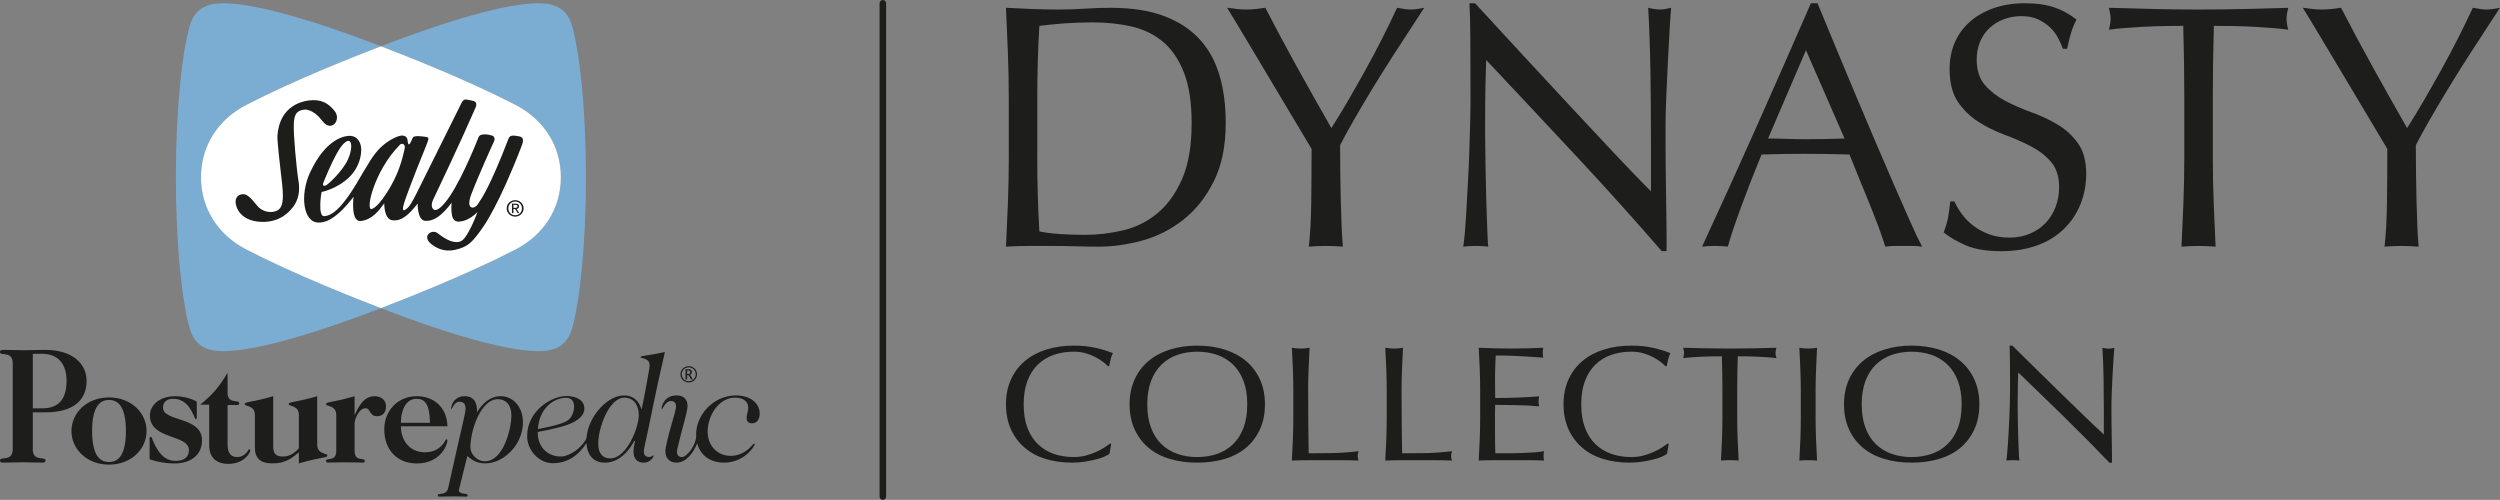 <?xml version="1.0" encoding="UTF-8"?> <svg xmlns="http://www.w3.org/2000/svg" id="Layer_1" data-name="Layer 1" viewBox="0 0 1148.29 229.61"><rect x="0" y="0" width="1148.29" height="229.61" fill="#808080" stroke="none"/><defs><style> .cls-1 { fill: #1d1d1b; } .cls-2 { fill: #fff; } .cls-3 { fill: #7badd3; } </style></defs><g><g><path class="cls-1" d="M15.07,162.51h4.28c7.09,0,11.23,4.4,11.23,12.37,0,9.03-4.14,12.68-11.23,12.68h-4.28v-25.05ZM15.07,206.25v-16.86h5.84c13.01,0,18.87-5.77,18.87-14.42,0-7.74-6.27-14.27-19.01-14.27-3,0-6.2.15-9.95.15-2.72,0-6-.15-9.47-.15-1.09,0-1.36.38-1.36.99,0,2.13,5.86-.84,5.86,5.24v39.33c0,6.07-5.86,3.11-5.86,5.24,0,.6.28.98,1.36.98,3.47,0,6.75-.15,9.47-.15s5.26.15,8.73.15c1.09,0,1.36-.38,1.36-.98,0-2.13-5.86.83-5.86-5.24"></path><path class="cls-1" d="M50.07,183.71c4.28,0,7.76,3.15,7.76,14.25s-3.48,14.26-7.76,14.26-7.76-3.15-7.76-14.26,3.48-14.25,7.76-14.25M50.07,213.41c10.16,0,17.25-7.09,17.25-15.44s-7.09-15.43-17.25-15.43-17.25,7.09-17.25,15.43,7.09,15.44,17.25,15.44"></path><path class="cls-1" d="M74.88,187.24c0-2.76,1.94-4.07,4.68-4.07,4.82,0,7.09,3.22,8.63,5.98,1.2,2.17,1.27,3.35,1.8,3.35.27,0,.4-.2.4-.46v-7.55c-1.94-1.25-6.08-2.5-9.96-2.5-7.29,0-11.57,4.2-11.57,8.81,0,11.37,17.92,8.54,17.92,15.96,0,2.96-1.94,4.93-6.09,4.93-5.48,0-8.16-4.4-9.9-8.08-1.07-2.23-.94-2.96-1.54-2.96-.27,0-.53.13-.53.59v9.72c3.94,1.38,8.09,1.91,11.3,1.91,7.42,0,12.77-3.68,12.77-10.65,0-11.04-17.92-8.41-17.92-14.98"></path><path class="cls-1" d="M171.96,181.98c-3.54,0-6.42,2.5-8.96,8.54h-.13v-8.54c-11.1,3.22-13.1,2.43-13.1,3.68,0,1.12,4.68.39,4.68,4.93v16.49c0,5.26-4.68,2.89-4.68,4.6,0,.46.13.79.8.79,1.74,0,4.55-.13,8.09-.13s6.35.13,8.09.13c.67,0,.8-.33.8-.79,0-1.71-4.68.66-4.68-4.6v-12.62c0-1.97,2.01-6.96,5.02-6.96,2.34,0,1.67,3.67,5.28,3.67,2.74,0,4.14-1.84,4.14-4.53,0-2.96-2.34-4.67-5.35-4.67"></path><path class="cls-1" d="M191.34,183.17c3.75,0,6.02,2.37,6.15,11.03h-13.37c.14-6.96,2.94-11.03,7.22-11.03M205.52,202.22c0-.27-.2-.46-.4-.46-.6,0-.53,1.05-1.94,2.56-1.87,2.04-4.08,3.42-8.16,3.42-5.55,0-10.76-3.94-10.9-11.96h21.4c-.27-9.07-6.62-13.8-14.11-13.8-8.63,0-14.91,6.57-14.91,15.25,0,9.33,5.88,15.64,14.91,15.64,11.03,0,14.11-8.68,14.11-10.65"></path><path class="cls-1" d="M343.3,189.53c-.19.83-.37,1.7-.37,2.57,0,1.33.79,2.34,2.51,2.34,2.3,0,3.51-2.02,3.51-4.44,0-4.85-4.3-8.37-10.93-8.37-10.43,0-18.28,9.04-18.28,17.83,0,.33.02.64.04.95-.33,4.86-4.66,9.47-6.42,9.53-1.71.06-2.44-1.05-2.44-2.46,0-.6.32-1.96.77-3.65.46-1.72,1.07-4.56,1.68-6.73,1.23-4.37,2.43-8.83,2.43-10.65,0-2.72-1.47-4.83-5.05-4.83-5.81,0-6.89,5.28-6.89,5.93,0,.08.01.14.05.21.01,0,.15.09.28.05.06-.07.14-.15.23-.34.19-.4,1.62-3.24,3.65-3.29,1.72-.05,2.45,1.06,2.45,2.46,0,.7-.32,2.09-.78,3.78-.46,1.71-1.07,3.79-1.68,5.9-1.23,4.25-2.43,9.24-2.43,10.95,0,2.99,1.74,5.22,5.05,5.22,4.59,0,7.95-4.66,9.55-8.93,1.46,5.72,6.07,8.93,12.38,8.93,9.34,0,14.08-7.63,14.08-8.57,0-.05-.18-.18-.31-.18-.04.03-.23.17-.31.23-.16.14-.36.33-.61.6-.25.26-.53.57-.87.9-.33.33-.71.69-1.13,1.04-1.72,1.44-4.65,2.89-7.76,2.88-6.49-.02-10.67-4.96-10.67-11.13,0-7.43,5.15-15.62,12.62-15.62,4.08,0,6.04,2.09,6.04,4.59,0,.33-.05.7-.12,1.09-.07.38-.16.78-.25,1.2"></path><path class="cls-1" d="M315.62,170.19h.56c.26,0,.44.03.54.1.11.07.19.16.24.26.05.11.08.22.08.35,0,.22-.06.41-.2.58-.13.18-.37.27-.7.27h-.52v-1.57ZM315.62,172.31h.56c.08,0,.2.15.38.45l.15.28.64,1.21h.84l-.78-1.42c-.19-.34-.36-.56-.52-.65.31-.13.54-.32.7-.56.14-.25.22-.49.22-.75,0-.23-.05-.44-.16-.64-.11-.19-.26-.34-.45-.45-.18-.1-.46-.16-.83-.16h-1.49v4.62h.74v-1.94Z"></path><path class="cls-1" d="M313.54,170.33c.29-.49.69-.89,1.19-1.17.5-.28,1.04-.42,1.61-.42s1.11.14,1.62.42c.5.28.9.67,1.19,1.17.28.5.43,1.02.43,1.6s-.15,1.12-.45,1.61c-.3.5-.69.88-1.19,1.15-.49.27-1.03.41-1.6.41s-1.1-.14-1.59-.41c-.5-.27-.89-.66-1.19-1.15-.3-.49-.45-1.03-.45-1.61s.14-1.1.43-1.6M314.47,175.19c.58.32,1.21.48,1.87.48s1.3-.16,1.88-.48c.58-.32,1.05-.78,1.41-1.36.35-.59.53-1.22.53-1.9s-.17-1.29-.51-1.88c-.33-.58-.8-1.04-1.4-1.37-.59-.33-1.23-.5-1.91-.5s-1.3.17-1.9.5c-.59.33-1.06.79-1.4,1.37-.34.58-.51,1.21-.51,1.88s.18,1.31.53,1.9c.35.58.82,1.04,1.41,1.36"></path><path class="cls-1" d="M280.31,210.55c-3.33,0-5.53-2.08-5.53-6.75,0-7.47,5.08-21.14,11.95-21.14,5.25,0,6.67,4.64,6.67,8,0,5.78-5.56,19.89-13.09,19.89M259.87,182.71c2.27,0,3.81,1.18,3.81,4.08,0,1.71-.53,3.81-2.01,5.51-1.27,1.48-3.62,2.14-6.27,2.92-2.65.78-5.9,1.4-8.34,1.86.73-10.51,8.19-14.37,12.8-14.37M300.13,209.36c0-.1,0-.18-.02-.22-.02,0-.06-.01-.2,0-.04.04-.98.86-1.75.8-1.71-.13-2.44-1.05-2.44-2.46,0-.9.15-1.87,1.43-7.48,1.27-5.58,3.75-19,8.25-38.34-4.27.98-7.15,1.39-8.97,1.68-.96.16-1.58.27-1.97.41-.37.14-.37.26-.33.37.06.05.19.11.38.19.4.14.94.25,1.47.44,1.13.38,2.39,1.12,2.39,2.99,0,.89-.09,1.68-.56,4.01-.48,2.32-1.44,8.71-3.02,15.84l-.06.28h-.15l-.08-.25c-.93-2.85-3.05-5.99-7.89-5.99-7.81,0-16.48,9.89-17.22,19.42,0,.02-.01.05-.02.07-.23,1.23-2.41,3.77-3.82,5.01-1.5,1.31-5.09,3.56-7.87,3.56-7.18,0-10.81-5.5-10.67-11.02v-.29s.3-.05.3-.05c4.99-.91,9.79-2.03,12.39-2.88,6.7-2.22,8.71-5.15,8.71-7.74,0-3.7-3.31-5.81-8.33-5.81-6.56,0-17.96,6.62-17.96,18.44,0,6.6,5.57,12.43,11.74,12.43,7.75,0,12.53-4.63,15.5-9.3.34,5.75,3.39,9.04,8.42,9.04s9.83-3.24,13.42-9.7l.24-.42.25.25-.05.2c-.4,1.63-.66,3.24-.66,4.65,0,2.94,1.49,5.08,4.78,5.02,2.86-.04,4.37-2.39,4.37-3.15"></path><path class="cls-1" d="M117.08,190.58v15.04c0,4.73,2.34,7.23,8.09,7.23s8.76-2.24,12.1-5.12v5.12c11.1-3.22,13.11-2.43,13.11-3.68,0-1.12-4.68-.39-4.68-4.93v-22.27c-11.1,3.22-13.11,2.43-13.11,3.68,0,1.11,4.68.39,4.68,4.93v15.3c-2.07,2.43-4.55,3.81-7.29,3.81-3.21,0-4.48-1.31-4.48-4.46v-23.26c-11.1,3.22-13.11,2.43-13.11,3.68,0,1.11,4.68.39,4.68,4.93"></path><path class="cls-1" d="M114.49,206.38c-.4,0-.47.66-1.07,1.31-1.21,1.38-2.48,2.23-4.61,2.23-2.48,0-4.28-1.57-4.28-5.65v-18.23c1.58.01,3.27-.02,4.49-.02.68,0,.85-.32.85-.84,0-1.78-4.94.49-5.34-4.23v-9.54h-.14c-3.34,5.78-6.82,9.99-12.44,14.45h4.14v18.79c0,5.12,2.94,8.41,8.76,8.41,7.42,0,10.1-5.19,10.1-6.17,0-.33-.2-.53-.47-.53"></path><path class="cls-1" d="M222.7,211.87c-3.69,0-6.65-3.39-6.65-6.41,0-7.76,4.79-22.11,12.6-22.11,3.59,0,6.25,2.45,6.25,7.72,0,4.89-3.3,20.8-12.2,20.8M240.19,193.9c0-7.14-4.63-11.93-10.2-11.93-6.41,0-10.03,5.97-10.87,7.36-.02-1.52.21-7.36-5.65-7.36s-6.53,5.9-6.19,5.98c.38.08,1.23-3.42,3.65-3.42,2.05,0,2.91,1.06,2.91,3.12,0,1.04-.22,2.11-1.31,6.98-1.06,4.75-3.27,13.95-6.68,29.58-.94,3.71-4.75,1.95-4.75,3.27,0,.38.14.62.71.62,1.79,0,6.64-.1,6.7-.1,1.41,0,3.78.1,5.58.1.56,0,.7-.24.7-.62,0-1.23-3.9-.15-4-2.25.05-.26.1-.54.14-.85l3.73-14.93.46.39c1.39,1.16,3.64,3,7.72,3,8.55,0,17.36-8.57,17.36-18.96"></path></g><path class="cls-3" d="M92.31,81.39h0c0-14.43,7.88-26.54,20.89-33.25,22.6-11.66,50.9-22.73,61.76-26.89-6.64-2.5-50.51-19.75-72.36-19.75-7.99,0-13.22,2.66-15.46,10.45-3.53,12.28-6.36,38.35-6.36,69.44s2.83,57.16,6.36,69.44c2.24,7.79,7.47,10.45,15.46,10.45,21.84,0,65.71-17.25,72.36-19.75-10.86-4.16-39.16-15.23-61.76-26.9-13.01-6.71-20.89-18.82-20.89-33.25"></path><path class="cls-3" d="M269.13,81.39h0c0-31.09-2.83-57.16-6.36-69.44-2.24-7.79-7.47-10.45-15.46-10.45-21.84,0-65.71,17.25-72.35,19.75,10.85,4.16,39.15,15.23,61.76,26.89,13,6.71,20.88,18.83,20.88,33.25s-7.88,26.54-20.88,33.25c-22.61,11.66-50.91,22.73-61.76,26.89,6.64,2.5,50.51,19.75,72.35,19.75,7.99,0,13.22-2.66,15.46-10.45,3.53-12.28,6.36-38.35,6.36-69.44"></path><path class="cls-2" d="M236.72,48.14c-22.61-11.67-50.9-22.73-61.76-26.89-10.86,4.16-39.16,15.23-61.76,26.89-13.01,6.71-20.89,18.82-20.89,33.25h0c0,14.43,7.88,26.54,20.89,33.25,22.6,11.67,50.9,22.73,61.76,26.89,10.86-4.16,39.15-15.23,61.76-26.89,13.01-6.71,20.89-18.82,20.89-33.25h0c0-14.43-7.88-26.55-20.89-33.25"></path><g><path class="cls-1" d="M236.62,95.45c.57,0,1.08-.04,1.08-.71,0-.54-.5-.64-.97-.64h-.92v1.35h.81ZM235.81,97.91h-.67v-4.37h1.69c1.06,0,1.57.38,1.57,1.24,0,.78-.49,1.13-1.14,1.2l1.25,1.92h-.75l-1.17-1.9h-.77v1.9ZM236.63,98.87c1.73,0,3.11-1.34,3.11-3.16s-1.38-3.14-3.11-3.14-3.14,1.34-3.14,3.14,1.38,3.16,3.14,3.16M232.72,95.71c0-2.17,1.79-3.77,3.91-3.77s3.88,1.6,3.88,3.77-1.79,3.79-3.88,3.79-3.91-1.6-3.91-3.79"></path><g><path class="cls-1" d="M134.94,56.91c.21-4.42,1.31-6.15,4.84-6.56,1.33-.15,3.26.47,5.05,1.87,1.27,1,2,1.8,3.45,3.6,4.15,5.11,8.56-.9,5.46-4.77-1.82-2.27-4.5-5.05-9.67-5.05-4.7,0-15.71,2.23-16.65,16.45-.14,2.08,1.38,15.55,1.94,20.11.32,2.67.89,7.21.34,10.37-.38,2.24-1.46,3.56-3.04,4.07-3.8,1.25-6.98-.83-8.09-2-1.1-1.17-4.01-5.39-6.22-5.73-2.21-.35-4.21.89-4.14,3.52.07,2.63,2.28,8.71,11.67,9.12,9.4.42,13.76-5.6,14.72-6.84.97-1.24,3.59-5.11,2.56-11.54-1.03-6.43-2.43-21.81-2.21-26.61Z"></path><path class="cls-1" d="M238.54,62.64c-2.42-.41-4.26-.8-4.91.9-8.43,21.91-12.22,27.39-14.17,30.28-1.73,2.55-5.63,2.45-3.04-4.43,2.97-7.87,9.88-23.22,10.5-24.46.62-1.24,0-2.35-.76-2.62-.76-.28-5.46-1.53-6.35.69,0,0-6.64,17.21-13.13,27.02-1.54,2.33-4.08,5.53-5.94,6.29-1.86.75-3.32-1.39-1.8-4.57,1.52-3.17,13.05-27.42,19.63-42.63.39-.9.25-2.28-.76-2.63-1.07-.36-1.98-.45-3.25-.71-1.34-.29-1.95.35-2.42,1.2,0,0-18.58,37.45-20.52,41.26-1.93,3.8-3.67,7.46-5.88,8.29-.65.24-.97-.27-.21-2.97.36-1.29,2.65-8.03,10.64-27.71.9-2.22.69-2.77-.2-2.91-.9-.14-5.81-.97-6.36.28-.55,1.24-1.31,3.18-1.8,3.11-.48-.07-.57-1.66-.69-2.35-.2-1.18-1.59-2.21-3.93-1.45-2.35.76-6.77,2.97-10.44,7.47-3.66,4.49-8.15,13.48-12.02,19.07-3.87,5.6-7.61,9.94-11.82,10.23-2.97.21-1.45-10.3-1.17-11.12,0,0,6.82-1.26,12.51-6.63,3.74-3.53,5.46-8.06,5.67-12.23.18-3.78-1.74-6.82-5.11-6.91-1.8-.1-10.85.62-18.38,16.8-4.83,10.36-3.2,23.33,4.15,23.01,1.59-.07,6.63.14,15.82-11.82-.35,2.97-.82,11.56,3.32,11.12,5.25-.55,8.43-4.91,10.78-8.15,0,0-.19,7.34,3.74,7.81,4.63.55,7.94-3.11,11.61-7.67,0,0-.21,7.67,3.46,7.94,3.66.28,7.46-2.08,12.16-8.36,0,0-.47,2.79.21,6.08.62,3.04,3.04,2.73,4.22,2.49,0,0,3.46-.28,7.4-4.22,0,0-2.7,7.63-5.74,11.68-1.33,1.76-2.58,2.14-3.94,2.07-2.07-.1-4.21-.69-8.71-4.15-2.56-1.97-7.81,1.52-2.21,5.53,2.92,2.09,6.9,3.56,12.51,1.59,3.73-1.32,5.52-2.35,10.93-10.24,0,0,7.05-9.74,17.47-36.9.62-1.61,1.38-3.94-1.03-4.36ZM148.62,83.66c6.67-16.38,9.13-17.62,10.15-18.45,2.84-2.07,3.53,2.55,1.05,8.01-2.49,5.46-9.12,11.48-10.03,11.89-.9.42-1.93.42-1.17-1.45ZM179.1,86.22c-5.04,8.49-7.57,9.46-8.22,9.74-3.38,1.38.97-17.62,12.85-29.51.91-.91,2.76-.28,2.07,2.15-.43,1.5-1.66,9.11-6.71,17.62Z"></path></g></g></g><path class="cls-1" d="M405.51,229.61c-.83,0-1.5-.67-1.5-1.5V1.5c0-.83.67-1.5,1.5-1.5s1.5.67,1.5,1.5v226.61c0,.83-.67,1.5-1.5,1.5Z"></path><g><path class="cls-1" d="M463.34,44.94c0-7.03-.13-13.92-.4-20.68-.27-6.76-.56-13.65-.88-20.68,4.04.21,8.06.4,12.06.56,3.99.16,8.01.24,12.06.24s8.06-.13,12.06-.4c3.99-.26,8.01-.4,12.06-.4,9.37,0,17.38,1.23,24.03,3.67,6.65,2.45,12.11,5.94,16.37,10.46,4.26,4.53,7.37,10.06,9.34,16.61,1.97,6.55,2.95,13.92,2.95,22.12,0,10.65-1.84,19.62-5.51,26.91-3.67,7.29-8.36,13.18-14.05,17.65-5.7,4.47-11.98,7.64-18.84,9.5-6.87,1.86-13.44,2.79-19.72,2.79-3.62,0-7.19-.05-10.7-.16-3.51-.11-7.08-.16-10.7-.16h-10.7c-3.51,0-7.08.1-10.7.32.32-6.6.61-13.31.88-20.12.26-6.81.4-13.73.4-20.76v-27.47ZM476.43,72.41c0,11.5.32,22.78.96,33.86,2.24.53,5.27.93,9.1,1.2,3.83.27,7.77.4,11.82.4,5.85,0,11.71-.69,17.57-2.08,5.85-1.38,11.1-3.99,15.73-7.83,4.63-3.83,8.41-9.08,11.34-15.73,2.93-6.65,4.39-15.25,4.39-25.79,0-9.26-1.15-16.87-3.43-22.84-2.29-5.96-5.43-10.67-9.42-14.13-3.99-3.46-8.76-5.85-14.29-7.19-5.54-1.33-11.61-2-18.21-2-4.79,0-9.26.16-13.41.48s-7.88.69-11.18,1.12c-.32,5.11-.56,10.46-.72,16.05s-.24,11.26-.24,17.01v27.47Z"></path><path class="cls-1" d="M602.44,68.41c-1.07-1.81-2.64-4.44-4.71-7.91-2.08-3.46-4.37-7.29-6.87-11.5-2.5-4.2-5.14-8.62-7.91-13.25-2.77-4.63-5.4-9.05-7.91-13.25-2.5-4.2-4.77-7.98-6.79-11.34-2.02-3.35-3.57-5.88-4.63-7.59,1.49.21,2.95.4,4.39.56,1.44.16,2.9.24,4.39.24s2.95-.08,4.39-.24,2.9-.34,4.39-.56c4.79,9.26,9.66,18.37,14.61,27.31,4.95,8.94,10.19,18.26,15.73,27.95,2.45-3.83,5-8.04,7.67-12.62,2.66-4.58,5.32-9.26,7.98-14.05,2.66-4.79,5.21-9.61,7.67-14.45,2.45-4.84,4.73-9.55,6.87-14.13,2.66.53,4.74.8,6.23.8s3.57-.26,6.23-.8c-5.11,7.77-9.69,14.8-13.73,21.08-4.05,6.28-7.61,11.98-10.7,17.09-3.09,5.11-5.8,9.72-8.14,13.81-2.34,4.1-4.37,7.8-6.07,11.1,0,3.94.03,8.14.08,12.62.05,4.47.13,8.86.24,13.17.11,4.31.24,8.3.4,11.98.16,3.67.34,6.63.56,8.86-2.45-.21-5.06-.32-7.83-.32s-5.38.1-7.83.32c.64-5.53,1.01-12.24,1.12-20.12.1-7.88.16-16.13.16-24.75Z"></path><path class="cls-1" d="M724.13,71.85c-13.84-14.85-27.68-29.62-41.52-44.32-.11,2.98-.21,6.97-.32,11.98-.11,5.01-.16,11.82-.16,20.44,0,2.24.03,5.01.08,8.3.05,3.3.1,6.76.16,10.38.05,3.62.13,7.29.24,11.02.1,3.73.21,7.19.32,10.38.1,3.19.21,5.99.32,8.38.1,2.4.21,4.02.32,4.87-1.7-.21-3.57-.32-5.59-.32-2.13,0-4.1.1-5.91.32.21-1.06.45-3.03.72-5.91.26-2.87.5-6.31.72-10.3.21-3.99.45-8.33.72-13.02.26-4.68.48-9.37.64-14.05.16-4.68.29-9.26.4-13.73.11-4.47.16-8.46.16-11.98,0-10.22-.03-19-.08-26.35-.05-7.35-.19-12.83-.4-16.45h2.56c6.49,7.03,13.44,14.56,20.84,22.6,7.4,8.04,14.74,15.97,22.04,23.79,7.29,7.83,14.21,15.23,20.76,22.2,6.55,6.97,12.27,12.91,17.17,17.81v-21.72c0-11.18-.08-22.06-.24-32.66-.16-10.59-.51-20.57-1.04-29.94,2.13.53,3.94.8,5.43.8,1.28,0,2.98-.26,5.11-.8-.21,2.34-.46,5.86-.72,10.54-.27,4.69-.53,9.69-.8,15.01-.27,5.33-.51,10.54-.72,15.65-.21,5.11-.32,9.21-.32,12.3v9.58c0,3.62.03,7.4.08,11.34.05,3.94.1,7.91.16,11.9.05,3.99.11,7.72.16,11.18.05,3.46.08,6.47.08,9.02v5.27h-2.24c-12.24-14.16-25.29-28.67-39.13-43.52Z"></path><path class="cls-1" d="M882.87,113.29c-1.49-.21-2.9-.32-4.23-.32h-8.46c-1.33,0-2.74.1-4.23.32-.75-2.45-1.76-5.4-3.03-8.86-1.28-3.46-2.69-7.08-4.23-10.86-1.54-3.78-3.11-7.61-4.71-11.5-1.6-3.88-3.09-7.59-4.47-11.1-3.41-.1-6.87-.19-10.38-.24-3.51-.05-7.03-.08-10.54-.08-3.3,0-6.55.03-9.74.08-3.19.05-6.44.13-9.74.24-3.41,8.3-6.5,16.21-9.26,23.71-2.77,7.51-4.85,13.71-6.23,18.6-1.81-.21-3.78-.32-5.91-.32s-4.1.1-5.91.32c8.62-18.63,17.03-37.15,25.23-55.58,8.2-18.42,16.45-37.15,24.75-56.21h3.03c2.56,6.18,5.32,12.86,8.3,20.04,2.98,7.19,6.01,14.45,9.1,21.8,3.09,7.35,6.17,14.64,9.26,21.88,3.09,7.24,5.99,13.97,8.7,20.2,2.71,6.23,5.16,11.79,7.35,16.69,2.18,4.9,3.96,8.62,5.35,11.18ZM812.12,63.62c2.77,0,5.64.05,8.62.16,2.98.11,5.85.16,8.62.16,2.98,0,5.96-.02,8.94-.08,2.98-.05,5.96-.13,8.94-.24l-17.73-40.56-17.41,40.56Z"></path><path class="cls-1" d="M901.15,98.36c1.44,1.97,3.19,3.75,5.27,5.35,2.08,1.6,4.5,2.9,7.27,3.91,2.77,1.01,5.85,1.52,9.26,1.52s6.68-.61,9.5-1.84c2.82-1.22,5.22-2.87,7.19-4.95,1.97-2.08,3.49-4.52,4.55-7.35,1.06-2.82,1.6-5.83,1.6-9.02,0-4.9-1.25-8.78-3.75-11.66-2.5-2.87-5.62-5.27-9.34-7.19-3.73-1.92-7.75-3.67-12.06-5.27s-8.33-3.59-12.06-5.99c-3.73-2.4-6.84-5.45-9.34-9.18-2.5-3.73-3.75-8.73-3.75-15.01,0-4.47.8-8.54,2.4-12.22,1.6-3.67,3.91-6.84,6.95-9.5,3.03-2.66,6.68-4.74,10.94-6.23,4.26-1.49,9.05-2.24,14.37-2.24s9.53.61,13.25,1.84c3.73,1.23,7.19,3.11,10.38,5.67-.96,1.81-1.76,3.73-2.4,5.75-.64,2.02-1.28,4.58-1.92,7.67h-1.92c-.53-1.49-1.25-3.11-2.16-4.87-.91-1.76-2.13-3.38-3.67-4.87-1.54-1.49-3.38-2.74-5.51-3.75-2.13-1.01-4.69-1.52-7.67-1.52s-5.72.48-8.22,1.44c-2.5.96-4.69,2.32-6.55,4.07-1.86,1.76-3.3,3.86-4.31,6.31-1.01,2.45-1.52,5.11-1.52,7.98,0,5.01,1.25,8.94,3.75,11.82,2.5,2.87,5.62,5.3,9.34,7.27,3.73,1.97,7.75,3.73,12.06,5.27,4.31,1.54,8.33,3.43,12.06,5.67,3.73,2.24,6.84,5.11,9.34,8.62,2.5,3.51,3.75,8.2,3.75,14.05,0,4.9-.88,9.53-2.64,13.89-1.76,4.37-4.31,8.17-7.67,11.42-3.35,3.25-7.45,5.75-12.3,7.51-4.85,1.76-10.36,2.64-16.53,2.64-6.6,0-11.95-.88-16.05-2.64-4.1-1.76-7.53-3.75-10.3-5.99.96-2.45,1.62-4.66,2-6.63.37-1.97.72-4.5,1.04-7.59h1.92c.85,1.92,2,3.86,3.43,5.83Z"></path><path class="cls-1" d="M1002.8,11.88c-2.77,0-5.67.03-8.7.08-3.03.05-6.07.16-9.1.32-3.04.16-5.96.35-8.78.56-2.82.21-5.35.48-7.58.8.53-1.92.8-3.62.8-5.11,0-1.17-.27-2.82-.8-4.95,7.03.21,13.89.4,20.6.56s13.57.24,20.6.24,13.89-.08,20.6-.24c6.71-.16,13.57-.34,20.6-.56-.53,2.13-.8,3.83-.8,5.11,0,1.38.26,3.03.8,4.95-2.24-.32-4.77-.58-7.59-.8-2.82-.21-5.75-.4-8.78-.56s-6.07-.26-9.1-.32c-3.04-.05-5.94-.08-8.7-.08-.32,10.97-.48,21.99-.48,33.06v27.47c0,7.03.13,13.95.4,20.76.26,6.81.56,13.52.88,20.12-2.45-.21-5.06-.32-7.83-.32s-5.38.1-7.83.32c.32-6.6.61-13.31.88-20.12.26-6.81.4-13.73.4-20.76v-27.47c0-11.07-.16-22.09-.48-33.06Z"></path><path class="cls-1" d="M1096.54,68.41c-1.07-1.81-2.63-4.44-4.71-7.91-2.08-3.46-4.37-7.29-6.87-11.5-2.5-4.2-5.14-8.62-7.91-13.25-2.77-4.63-5.41-9.05-7.91-13.25-2.5-4.2-4.77-7.98-6.79-11.34-2.02-3.35-3.57-5.88-4.63-7.59,1.49.21,2.95.4,4.39.56s2.9.24,4.39.24,2.95-.08,4.39-.24,2.9-.34,4.39-.56c4.79,9.26,9.66,18.37,14.61,27.31,4.95,8.94,10.19,18.26,15.73,27.95,2.45-3.83,5-8.04,7.67-12.62,2.66-4.58,5.32-9.26,7.98-14.05,2.66-4.79,5.21-9.61,7.67-14.45,2.45-4.84,4.74-9.55,6.87-14.13,2.66.53,4.74.8,6.23.8s3.57-.26,6.23-.8c-5.11,7.77-9.69,14.8-13.73,21.08-4.05,6.28-7.61,11.98-10.7,17.09-3.09,5.11-5.8,9.72-8.14,13.81-2.34,4.1-4.37,7.8-6.07,11.1,0,3.94.03,8.14.08,12.62.05,4.47.13,8.86.24,13.17.11,4.31.24,8.3.4,11.98.16,3.67.34,6.63.56,8.86-2.45-.21-5.06-.32-7.83-.32s-5.38.1-7.83.32c.64-5.53,1.01-12.24,1.12-20.12.11-7.88.16-16.13.16-24.75Z"></path></g><g><path class="cls-1" d="M507.26,209.75c-1.08.48-2.38.9-3.9,1.28-1.52.38-3.22.72-5.11,1.02-1.88.3-3.85.45-5.89.45-4.37,0-8.41-.57-12.12-1.7-3.71-1.13-6.9-2.85-9.59-5.16-2.69-2.31-4.79-5.14-6.31-8.48-1.52-3.34-2.28-7.15-2.28-11.42s.76-8.08,2.28-11.42c1.52-3.34,3.65-6.17,6.39-8.48,2.74-2.31,6.02-4.07,9.84-5.28,3.82-1.21,8.02-1.81,12.62-1.81,3.65,0,6.99.34,10,1.02,3.02.68,5.69,1.5,8.01,2.45-.44.7-.8,1.66-1.08,2.86-.28,1.21-.5,2.21-.66,3.02l-.5.15c-.55-.6-1.33-1.28-2.32-2.04s-2.16-1.48-3.49-2.19c-1.33-.7-2.82-1.29-4.48-1.77-1.66-.48-3.49-.72-5.48-.72-3.27,0-6.3.48-9.09,1.43-2.8.96-5.23,2.43-7.31,4.41-2.08,1.99-3.69,4.5-4.86,7.54-1.16,3.04-1.74,6.65-1.74,10.82s.58,7.78,1.74,10.82c1.16,3.04,2.78,5.55,4.86,7.54,2.08,1.99,4.51,3.46,7.31,4.41,2.79.96,5.82,1.43,9.09,1.43,1.99,0,3.83-.23,5.52-.68,1.69-.45,3.24-.99,4.65-1.62,1.41-.63,2.68-1.31,3.82-2.04,1.13-.73,2.09-1.37,2.86-1.92l.33.3-.75,4.45c-.5.4-1.29.84-2.37,1.32Z"></path><path class="cls-1" d="M518.84,185.74c0-4.27.76-8.08,2.28-11.42,1.52-3.34,3.65-6.17,6.39-8.48,2.74-2.31,6.02-4.07,9.84-5.28,3.82-1.21,8-1.81,12.53-1.81s8.8.6,12.62,1.81,7.1,2.97,9.84,5.28c2.74,2.31,4.87,5.14,6.39,8.48,1.52,3.34,2.28,7.15,2.28,11.42s-.76,8.08-2.28,11.42c-1.52,3.34-3.65,6.17-6.39,8.48-2.74,2.31-6.02,4.03-9.84,5.16s-8.02,1.7-12.62,1.7-8.72-.57-12.53-1.7c-3.82-1.13-7.1-2.85-9.84-5.16-2.74-2.31-4.87-5.14-6.39-8.48-1.52-3.34-2.28-7.15-2.28-11.42ZM572.88,185.74c0-4.17-.58-7.78-1.74-10.82-1.16-3.04-2.78-5.55-4.86-7.54-2.08-1.98-4.51-3.45-7.3-4.41-2.8-.95-5.83-1.43-9.09-1.43s-6.21.48-9.01,1.43c-2.8.96-5.23,2.43-7.31,4.41-2.08,1.99-3.69,4.5-4.86,7.54-1.16,3.04-1.74,6.65-1.74,10.82s.58,7.78,1.74,10.82c1.16,3.04,2.78,5.55,4.86,7.54,2.08,1.99,4.51,3.46,7.31,4.41,2.79.96,5.8,1.43,9.01,1.43s6.29-.48,9.09-1.43c2.79-.95,5.23-2.42,7.3-4.41,2.08-1.98,3.69-4.5,4.86-7.54,1.16-3.04,1.74-6.65,1.74-10.82Z"></path><path class="cls-1" d="M593.84,169.5c-.14-3.19-.29-6.45-.46-9.76.72.1,1.41.19,2.08.26.66.08,1.33.11,1.99.11s1.33-.04,1.99-.11c.66-.08,1.36-.16,2.08-.26-.17,3.32-.32,6.57-.46,9.76-.14,3.19-.21,6.44-.21,9.76,0,6.33.03,11.82.08,16.47.05,4.65.11,8.81.17,12.48,3.93,0,7.69-.04,11.29-.11,3.6-.08,7.47-.36,11.62-.87-.28.9-.42,1.66-.42,2.26,0,.55.14,1.23.42,2.04-2.55-.1-5.09-.15-7.64-.15h-15.32c-2.46,0-5.02.05-7.68.15.17-3.12.32-6.28.46-9.5.14-3.22.21-6.48.21-9.8v-12.97c0-3.32-.07-6.57-.21-9.76Z"></path><path class="cls-1" d="M636.75,169.5c-.14-3.19-.29-6.45-.46-9.76.72.1,1.41.19,2.08.26.66.08,1.33.11,1.99.11s1.33-.04,1.99-.11c.66-.08,1.36-.16,2.08-.26-.17,3.32-.32,6.57-.46,9.76-.14,3.19-.21,6.44-.21,9.76,0,6.33.03,11.82.08,16.47.05,4.65.11,8.81.17,12.48,3.93,0,7.69-.04,11.29-.11,3.6-.08,7.47-.36,11.62-.87-.28.9-.42,1.66-.42,2.26,0,.55.14,1.23.42,2.04-2.55-.1-5.09-.15-7.64-.15h-15.32c-2.46,0-5.02.05-7.68.15.17-3.12.32-6.28.46-9.5.14-3.22.21-6.48.21-9.8v-12.97c0-3.32-.07-6.57-.21-9.76Z"></path><path class="cls-1" d="M679.67,169.38c-.14-3.22-.29-6.43-.46-9.65,2.49.1,4.97.19,7.43.26,2.46.08,4.94.11,7.43.11s4.95-.04,7.39-.11c2.43-.08,4.9-.16,7.39-.26-.17.75-.25,1.51-.25,2.26s.08,1.51.25,2.26c-1.77-.1-3.39-.2-4.86-.3-1.47-.1-3.02-.2-4.65-.3-1.63-.1-3.42-.19-5.35-.26-1.94-.08-4.26-.11-6.97-.11-.06,1.61-.12,3.14-.21,4.6-.08,1.46-.12,3.12-.12,4.98,0,1.96.01,3.87.04,5.73.03,1.86.04,3.27.04,4.22,2.43,0,4.62-.02,6.56-.08,1.94-.05,3.71-.11,5.31-.19,1.6-.08,3.08-.15,4.44-.23,1.36-.08,2.64-.16,3.86-.26-.17.75-.25,1.53-.25,2.34,0,.75.08,1.51.25,2.26-1.44-.15-3.11-.28-5.02-.38-1.91-.1-3.82-.16-5.73-.19-1.91-.02-3.71-.05-5.4-.08-1.69-.02-3.03-.04-4.03-.04,0,.45-.01.94-.04,1.47-.03.53-.04,1.19-.04,2v7.46c0,2.86.01,5.23.04,7.09.03,1.86.07,3.27.12,4.22h5.81c2.1,0,4.16-.04,6.18-.11,2.02-.08,3.93-.18,5.73-.3,1.8-.12,3.36-.31,4.69-.57-.11.35-.18.74-.21,1.17-.03.43-.04.82-.04,1.17,0,.8.08,1.46.25,1.96-2.49-.1-4.97-.15-7.43-.15h-15.07c-2.49,0-5.01.05-7.55.15.17-3.22.32-6.42.46-9.61.14-3.19.21-6.45.21-9.76v-12.97c0-3.32-.07-6.58-.21-9.8Z"></path><path class="cls-1" d="M763.35,209.75c-1.08.48-2.38.9-3.9,1.28-1.52.38-3.22.72-5.11,1.02-1.88.3-3.85.45-5.89.45-4.37,0-8.41-.57-12.12-1.7-3.71-1.13-6.9-2.85-9.59-5.16-2.68-2.31-4.79-5.14-6.31-8.48-1.52-3.34-2.28-7.15-2.28-11.42s.76-8.08,2.28-11.42c1.52-3.34,3.65-6.17,6.39-8.48,2.74-2.31,6.02-4.07,9.84-5.28s8.02-1.81,12.62-1.81c3.65,0,6.99.34,10,1.02,3.02.68,5.69,1.5,8.01,2.45-.44.7-.8,1.66-1.08,2.86-.28,1.21-.5,2.21-.66,3.02l-.5.15c-.55-.6-1.33-1.28-2.32-2.04s-2.16-1.48-3.49-2.19c-1.33-.7-2.82-1.29-4.48-1.77-1.66-.48-3.49-.72-5.48-.72-3.27,0-6.3.48-9.09,1.43-2.79.96-5.23,2.43-7.3,4.41-2.08,1.99-3.69,4.5-4.86,7.54-1.16,3.04-1.74,6.65-1.74,10.82s.58,7.78,1.74,10.82c1.16,3.04,2.78,5.55,4.86,7.54,2.08,1.99,4.51,3.46,7.3,4.41,2.79.96,5.82,1.43,9.09,1.43,1.99,0,3.83-.23,5.52-.68,1.69-.45,3.24-.99,4.65-1.62,1.41-.63,2.68-1.31,3.82-2.04,1.13-.73,2.09-1.37,2.86-1.92l.33.3-.75,4.45c-.5.4-1.29.84-2.37,1.32Z"></path><path class="cls-1" d="M790.86,163.65c-1.44,0-2.95.01-4.52.04-1.58.03-3.15.08-4.73.15-1.58.08-3.1.16-4.57.26-1.47.1-2.78.23-3.94.38.28-.9.42-1.71.42-2.41,0-.55-.14-1.33-.42-2.34,3.65.1,7.22.19,10.71.26,3.49.08,7.06.11,10.71.11s7.22-.04,10.71-.11c3.49-.08,7.06-.16,10.71-.26-.28,1.01-.42,1.81-.42,2.41,0,.65.14,1.43.42,2.34-1.16-.15-2.48-.28-3.94-.38-1.47-.1-2.99-.19-4.57-.26-1.58-.08-3.16-.12-4.73-.15-1.58-.02-3.08-.04-4.52-.04-.17,5.18-.25,10.38-.25,15.6v12.97c0,3.32.07,6.58.21,9.8.14,3.22.29,6.38.46,9.5-1.27-.1-2.63-.15-4.07-.15s-2.8.05-4.07.15c.17-3.12.32-6.28.46-9.5.14-3.22.21-6.48.21-9.8v-12.97c0-5.23-.08-10.43-.25-15.6Z"></path><path class="cls-1" d="M826.93,169.5c-.14-3.19-.29-6.45-.46-9.76.72.1,1.41.19,2.08.26.66.08,1.33.11,1.99.11s1.33-.04,1.99-.11c.66-.08,1.36-.16,2.08-.26-.17,3.32-.32,6.57-.46,9.76-.14,3.19-.21,6.44-.21,9.76v12.97c0,3.32.07,6.58.21,9.8.14,3.22.29,6.38.46,9.5-1.27-.1-2.63-.15-4.07-.15s-2.79.05-4.07.15c.17-3.12.32-6.28.46-9.5.14-3.22.21-6.48.21-9.8v-12.97c0-3.32-.07-6.57-.21-9.76Z"></path><path class="cls-1" d="M846.98,185.74c0-4.27.76-8.08,2.28-11.42,1.52-3.34,3.65-6.17,6.39-8.48,2.74-2.31,6.02-4.07,9.84-5.28s8-1.81,12.53-1.81,8.8.6,12.62,1.81c3.82,1.21,7.1,2.97,9.84,5.28,2.74,2.31,4.87,5.14,6.39,8.48,1.52,3.34,2.28,7.15,2.28,11.42s-.76,8.08-2.28,11.42c-1.52,3.34-3.65,6.17-6.39,8.48-2.74,2.31-6.02,4.03-9.84,5.16-3.82,1.13-8.02,1.7-12.62,1.7s-8.72-.57-12.53-1.7-7.1-2.85-9.84-5.16c-2.74-2.31-4.87-5.14-6.39-8.48-1.52-3.34-2.28-7.15-2.28-11.42ZM901.02,185.74c0-4.17-.58-7.78-1.74-10.82-1.16-3.04-2.78-5.55-4.86-7.54-2.08-1.98-4.51-3.45-7.3-4.41-2.79-.95-5.83-1.43-9.09-1.43s-6.21.48-9.01,1.43c-2.79.96-5.23,2.43-7.3,4.41-2.08,1.99-3.69,4.5-4.86,7.54-1.16,3.04-1.74,6.65-1.74,10.82s.58,7.78,1.74,10.82c1.16,3.04,2.78,5.55,4.86,7.54,2.08,1.99,4.51,3.46,7.3,4.41,2.79.96,5.8,1.43,9.01,1.43s6.29-.48,9.09-1.43c2.79-.95,5.23-2.42,7.3-4.41,2.08-1.98,3.69-4.5,4.86-7.54,1.16-3.04,1.74-6.65,1.74-10.82Z"></path><path class="cls-1" d="M948.58,191.96c-7.19-7.01-14.39-13.98-21.58-20.92-.06,1.41-.11,3.29-.17,5.65-.06,2.36-.08,5.58-.08,9.65,0,1.06.01,2.36.04,3.92.03,1.56.05,3.19.08,4.9.03,1.71.07,3.44.12,5.2.05,1.76.11,3.39.17,4.9.05,1.51.11,2.83.17,3.96.05,1.13.11,1.9.17,2.3-.89-.1-1.85-.15-2.91-.15-1.11,0-2.13.05-3.07.15.11-.5.24-1.43.37-2.79.14-1.36.26-2.98.37-4.86.11-1.88.24-3.93.37-6.14.14-2.21.25-4.42.33-6.63.08-2.21.15-4.37.21-6.48.05-2.11.08-4,.08-5.65,0-4.82-.01-8.97-.04-12.44-.03-3.47-.1-6.06-.21-7.76h1.33c3.38,3.32,6.99,6.87,10.83,10.67,3.85,3.79,7.66,7.54,11.46,11.23,3.79,3.69,7.39,7.19,10.79,10.48,3.4,3.29,6.38,6.09,8.92,8.41v-10.25c0-5.28-.04-10.41-.12-15.42-.08-5-.26-9.71-.54-14.13,1.11.25,2.05.38,2.82.38.66,0,1.55-.12,2.66-.38-.11,1.11-.24,2.76-.37,4.98-.14,2.21-.28,4.57-.42,7.09-.14,2.51-.26,4.98-.37,7.39-.11,2.41-.17,4.35-.17,5.8v4.52c0,1.71.01,3.49.04,5.35.03,1.86.05,3.73.08,5.62.03,1.88.05,3.64.08,5.28.03,1.63.04,3.05.04,4.26v2.49h-1.16c-6.37-6.68-13.14-13.53-20.34-20.54Z"></path></g></svg> 